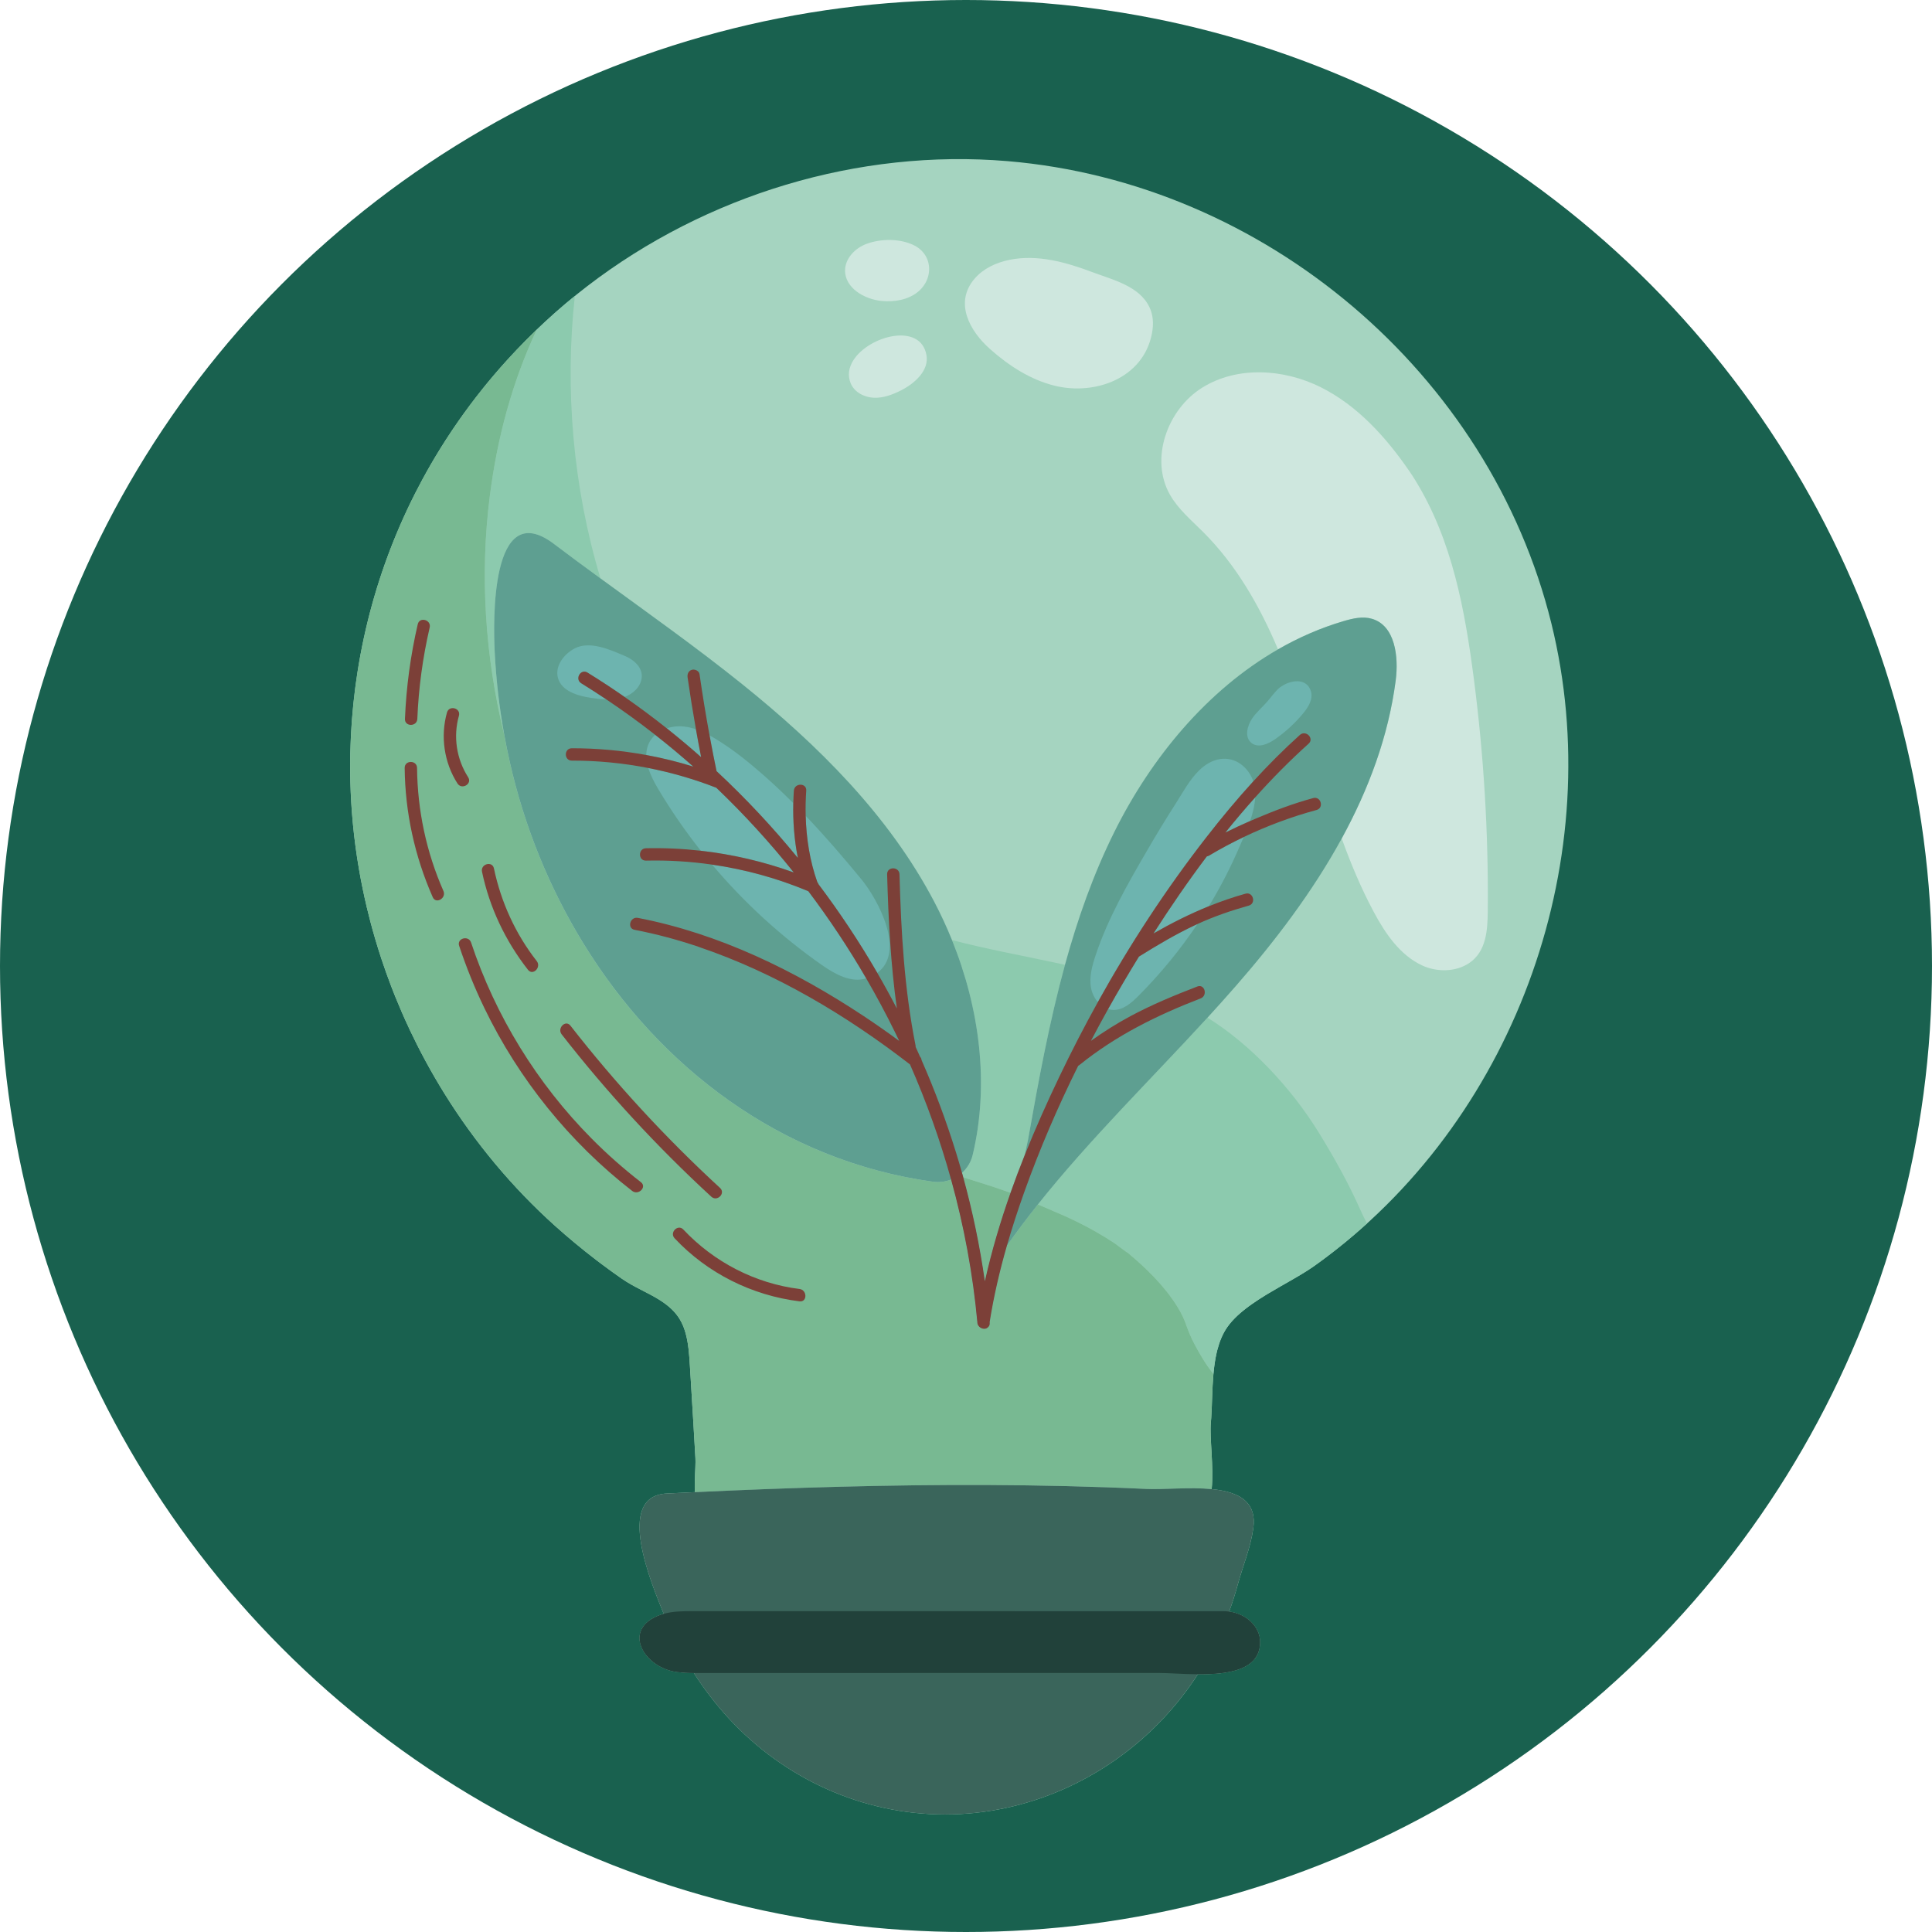 <?xml version="1.0" encoding="UTF-8"?>
<svg xmlns="http://www.w3.org/2000/svg" width="195" height="195" viewBox="0 0 195 195" fill="none">
  <circle cx="97.5" cy="97.5" r="97.5" transform="matrix(-1 0 0 1 195 0)" fill="#19614F"></circle>
  <g clip-path="url(#clip0_2511_119)">
    <path d="M41.089 51.455C41.35 50.9 41.619 50.346 41.899 49.797C42.126 49.35 42.358 48.904 42.597 48.461C42.756 48.166 42.918 47.871 43.083 47.577C43.217 47.338 43.353 47.099 43.491 46.861C43.629 46.623 43.768 46.384 43.91 46.148C44.249 45.58 44.599 45.015 44.959 44.455C45.379 43.801 45.813 43.153 46.261 42.511C47.029 41.412 47.838 40.329 48.689 39.267C48.781 39.152 48.873 39.038 48.966 38.924L49 38.882L49.045 38.827L49.067 38.8C49.124 38.73 49.182 38.659 49.24 38.589L49.309 38.506L49.321 38.491L49.38 38.421C49.425 38.367 49.469 38.313 49.515 38.259C49.568 38.196 49.621 38.133 49.674 38.07C49.713 38.024 49.752 37.978 49.791 37.931C49.849 37.863 49.907 37.795 49.965 37.727L50.062 37.614C50.129 37.536 50.197 37.456 50.264 37.379L50.312 37.324C50.388 37.237 50.463 37.151 50.539 37.064C50.597 36.998 50.655 36.933 50.714 36.868L50.764 36.811C50.837 36.731 50.908 36.65 50.98 36.57C51.04 36.503 51.1 36.437 51.16 36.37L51.189 36.338C53.659 33.617 56.367 31.113 59.283 28.875C71.266 19.68 86.619 14.996 101.691 16.263C127.62 18.443 150.359 37.639 156.588 62.941C162.348 86.342 153.202 112.262 134.004 126.783L133.995 126.79C133.907 126.856 133.819 126.923 133.731 126.988L133.69 127.019C133.596 127.089 133.502 127.159 133.408 127.228L133.351 127.27C133.253 127.342 133.154 127.414 133.055 127.485L132.983 127.537C132.88 127.612 132.776 127.686 132.672 127.761C132.592 127.818 132.511 127.874 132.428 127.931C132.262 128.044 132.089 128.158 131.909 128.271C131.864 128.299 131.819 128.328 131.774 128.356C131.592 128.47 131.405 128.583 131.214 128.698C131.118 128.755 131.021 128.812 130.924 128.87C130.826 128.927 130.728 128.985 130.627 129.044C130.577 129.073 130.527 129.102 130.477 129.131C129.675 129.594 128.824 130.068 127.996 130.566C127.893 130.628 127.79 130.691 127.687 130.754C127.226 131.037 126.774 131.329 126.346 131.632C126.251 131.699 126.157 131.767 126.064 131.835C125.971 131.903 125.88 131.972 125.79 132.041C125.565 132.214 125.347 132.39 125.141 132.571C125.059 132.643 124.978 132.716 124.899 132.789C124.506 133.157 124.158 133.54 123.876 133.943C123.405 134.615 123.087 135.403 122.866 136.252C122.84 136.352 122.816 136.453 122.793 136.554C122.654 137.164 122.562 137.8 122.497 138.445C122.489 138.523 122.482 138.601 122.475 138.679C122.338 140.204 122.344 141.761 122.253 143.101L122.25 143.142C122.24 143.283 122.229 143.421 122.217 143.556C122.071 145.163 122.526 147.981 122.297 150.299C123.736 150.439 125.017 150.786 125.788 151.568C126.379 152.168 126.67 153.024 126.501 154.24C126.229 156.207 125.442 158.052 124.924 159.956C124.675 160.871 124.387 161.774 124.06 162.66C125.823 162.899 127.18 164.191 127.18 165.735C127.18 168.57 123.969 169.008 120.903 168.987C119.87 170.584 118.69 172.092 117.37 173.492C111.69 179.519 103.708 183.138 95.385 183.138C87.063 183.138 79.165 179.537 73.548 173.433C72.244 172.015 71.069 170.482 70.032 168.859C69.473 168.856 68.896 168.827 68.335 168.756C64.976 168.332 62.67 164.411 66.663 162.988C66.77 162.95 66.879 162.916 66.989 162.885C65.796 159.93 61.991 151.008 67.295 150.742C68.241 150.695 69.188 150.649 70.134 150.604C70.109 150.041 70.126 149.453 70.149 148.908C70.158 148.691 70.168 148.481 70.176 148.281C70.179 148.214 70.181 148.149 70.184 148.085L70.187 147.99C70.192 147.853 70.195 147.723 70.197 147.601C70.197 147.542 70.197 147.485 70.197 147.431C70.197 147.34 70.194 147.254 70.19 147.176C70.124 146.023 70.058 144.87 69.989 143.717C69.898 142.18 69.804 140.644 69.71 139.106C69.687 138.722 69.663 138.338 69.639 137.953C69.606 137.391 69.572 136.825 69.509 136.263L69.495 136.143C69.476 135.983 69.454 135.824 69.43 135.665C69.418 135.586 69.405 135.506 69.391 135.426C69.377 135.347 69.362 135.268 69.346 135.189L69.322 135.071C69.305 134.993 69.287 134.914 69.269 134.836C69.212 134.602 69.146 134.371 69.068 134.141C69.037 134.05 69.004 133.96 68.969 133.873C68.864 133.612 68.742 133.372 68.605 133.148L68.536 133.038C68.348 132.746 68.134 132.486 67.901 132.248L67.813 132.16C67.425 131.783 66.987 131.463 66.52 131.173L66.412 131.107C66.34 131.063 66.266 131.02 66.192 130.977L66.081 130.913C66.007 130.871 65.932 130.829 65.857 130.788C65.782 130.747 65.706 130.706 65.63 130.665C65.326 130.503 65.017 130.345 64.706 130.184C64.048 129.844 63.387 129.493 62.775 129.068C62.481 128.863 62.187 128.656 61.896 128.447C61.75 128.343 61.605 128.238 61.461 128.132C61.171 127.921 60.883 127.706 60.596 127.491C60.453 127.383 60.31 127.275 60.168 127.166C58.744 126.076 57.363 124.931 56.028 123.733C51.685 119.834 47.938 115.324 44.872 110.395C44.729 110.166 44.588 109.936 44.449 109.705C43.75 108.55 43.089 107.372 42.466 106.175C42.341 105.936 42.218 105.695 42.097 105.454C41.854 104.972 41.616 104.487 41.386 103.999C41.213 103.633 41.044 103.266 40.878 102.896C40.767 102.65 40.658 102.403 40.551 102.156C40.335 101.66 40.126 101.163 39.924 100.663C39.873 100.537 39.823 100.412 39.773 100.287C39.674 100.036 39.575 99.785 39.479 99.533C39.142 98.65 38.823 97.76 38.525 96.864C38.44 96.607 38.357 96.35 38.275 96.093C38.234 95.964 38.194 95.836 38.154 95.707C38.074 95.448 37.995 95.19 37.919 94.932C37.726 94.286 37.544 93.635 37.373 92.982C37.251 92.516 37.134 92.05 37.023 91.582C36.949 91.269 36.877 90.957 36.808 90.644C36.739 90.331 36.672 90.017 36.606 89.703C36.541 89.389 36.479 89.073 36.419 88.759C36.359 88.444 36.302 88.128 36.247 87.812C36.175 87.397 36.107 86.982 36.044 86.566C35.599 83.65 35.362 80.699 35.345 77.738C35.291 68.781 37.179 59.792 41.091 51.454L41.089 51.455Z" fill="#A5D4C0"></path>
    <path d="M49.044 38.826L49.066 38.799L49.053 38.815L49.044 38.826Z" fill="#A5D4C0"></path>
    <path d="M49.321 38.49L49.379 38.42L49.351 38.455L49.321 38.49Z" fill="#A5D4C0"></path>
    <path d="M48.965 38.924L48.999 38.881L48.987 38.896L48.965 38.924Z" fill="#A5D4C0"></path>
    <path d="M43.909 46.148C43.768 46.385 43.628 46.622 43.49 46.861C43.628 46.622 43.767 46.384 43.909 46.148Z" fill="#A5D4C0"></path>
    <path d="M35.341 77.739C35.361 81.124 35.669 84.495 36.245 87.814C35.669 84.494 35.361 81.123 35.341 77.739Z" fill="#A5D4C0"></path>
    <path d="M36.417 88.762C36.477 89.077 36.539 89.392 36.605 89.706C36.539 89.391 36.477 89.076 36.417 88.762Z" fill="#A5D4C0"></path>
    <path d="M36.245 87.814C36.3 88.13 36.357 88.446 36.417 88.761C36.357 88.446 36.3 88.129 36.245 87.814Z" fill="#A5D4C0"></path>
    <path d="M133.055 127.486C133.153 127.415 133.253 127.343 133.351 127.271C133.253 127.343 133.154 127.415 133.055 127.486Z" fill="#A5D4C0"></path>
    <path d="M50.713 36.866C50.655 36.931 50.597 36.997 50.539 37.062C50.597 36.996 50.655 36.931 50.713 36.866Z" fill="#A5D4C0"></path>
    <path d="M138.481 62.459C137.553 62.184 136.556 62.413 135.628 62.686C133.294 63.373 131.079 64.342 128.993 65.541C127.144 61.169 124.786 57.047 121.45 53.71C120.253 52.513 118.922 51.403 118.085 49.932C116.03 46.315 117.818 41.318 121.35 39.121C124.881 36.925 129.57 37.223 133.293 39.077C137.016 40.932 139.899 44.136 142.256 47.564C142.466 47.87 142.668 48.181 142.862 48.498C146.586 54.554 147.857 61.585 148.759 68.528C149.765 76.271 150.235 84.083 150.164 91.891C150.146 93.822 150.045 96.023 148.281 97.207C146.897 98.134 144.987 98.113 143.552 97.449C141.296 96.405 139.813 94.209 138.642 92.017C137.372 89.641 136.337 87.161 135.422 84.63C138.147 79.643 140.13 74.33 140.869 68.693C141.185 66.282 140.812 63.149 138.48 62.461L138.481 62.459Z" fill="#CEE7DE"></path>
    <path d="M106.475 38.938C104.009 38.336 101.813 36.907 99.915 35.221C97.89 33.423 96.278 30.565 98.365 28.129C99.245 27.102 100.542 26.503 101.866 26.23C104.718 25.646 107.608 26.471 110.268 27.473C112.293 28.236 115.001 28.858 116.019 31.012C116.359 31.733 116.474 32.609 116.262 33.689C115.382 38.182 110.53 39.928 106.475 38.937V38.938Z" fill="#CEE7DE"></path>
    <path d="M92.602 29.494C91.61 30.274 90.27 30.49 89.013 30.378C87.242 30.219 85.264 29.055 85.294 27.275C85.314 26.061 86.316 25.039 87.454 24.616C88.912 24.076 90.835 24.059 92.248 24.756C92.906 25.082 93.348 25.579 93.583 26.146C94.041 27.257 93.698 28.632 92.602 29.494Z" fill="#CEE7DE"></path>
    <path d="M93.508 35.832C93.79 37.377 92.352 38.685 90.951 39.397C90.091 39.834 89.152 40.188 88.188 40.145C87.225 40.102 86.233 39.584 85.862 38.692C85.523 37.876 85.68 37.066 86.138 36.35C87.722 33.871 92.905 32.514 93.508 35.832Z" fill="#CEE7DE"></path>
    <path d="M54.167 33.279C54.055 33.387 53.946 33.499 53.834 33.607C55.174 32.302 56.566 31.05 58.02 29.872C56.986 39.24 57.828 49.147 60.606 58.379C59.035 57.233 57.471 56.08 55.921 54.906C49.424 49.986 49.793 63.003 49.928 65.759C50.065 68.557 50.386 71.347 50.883 74.105C48.95 66.234 48.424 57.983 49.442 50.046C50.195 44.167 51.69 38.591 54.167 33.279Z" fill="#8CCAAE"></path>
    <path d="M104.951 121.663C104.868 121.624 104.803 121.594 104.752 121.571L104.754 121.569C104.819 121.601 104.885 121.634 104.951 121.663Z" fill="#8CCAAE"></path>
    <path d="M49.053 38.815L49.065 38.8C49.123 38.73 49.181 38.659 49.239 38.589L49.308 38.506C49.223 38.609 49.138 38.712 49.053 38.815Z" fill="#8CCAAE"></path>
    <path d="M118.817 131.854C117.532 129.784 115.637 127.937 113.758 126.386C114.113 126.694 112.468 125.461 112.587 125.542C111.948 125.114 111.293 124.711 110.625 124.33C109.62 123.755 108.582 123.242 107.529 122.758C107.008 122.537 105.268 121.777 104.76 121.563C110.037 114.942 116.138 108.981 121.873 102.716H121.875C126.118 105.345 130.282 109.715 133.138 114.363C134.685 116.881 136.102 119.41 137.305 122.117C137.497 122.55 137.722 123.015 137.973 123.49C136.52 124.808 134.997 126.057 133.408 127.228L133.351 127.27C133.253 127.342 133.155 127.414 133.056 127.485L132.984 127.537C132.881 127.612 132.777 127.686 132.673 127.76C132.592 127.817 132.511 127.873 132.428 127.93C132.262 128.043 132.089 128.158 131.91 128.271C131.865 128.299 131.82 128.328 131.775 128.356C131.593 128.47 131.406 128.583 131.214 128.698C131.118 128.755 131.021 128.812 130.924 128.87C130.826 128.927 130.728 128.985 130.628 129.043C130.578 129.072 130.528 129.101 130.478 129.13C129.675 129.594 128.825 130.068 127.997 130.565C127.894 130.627 127.791 130.691 127.688 130.754C127.226 131.037 126.775 131.329 126.347 131.631C126.252 131.698 126.157 131.766 126.064 131.834C125.971 131.902 125.88 131.972 125.79 132.041C125.565 132.214 125.348 132.39 125.142 132.571C125.06 132.643 124.979 132.716 124.9 132.789C124.506 133.156 124.159 133.54 123.877 133.943C123.405 134.615 123.087 135.403 122.867 136.252C122.841 136.352 122.817 136.453 122.794 136.554C122.655 137.164 122.563 137.8 122.498 138.445C122.49 138.523 122.483 138.601 122.476 138.679C121.736 137.758 121.131 136.718 120.67 135.867C119.614 133.91 119.861 133.536 118.818 131.855L118.817 131.854Z" fill="#8CCAAE"></path>
    <path d="M103.431 116.577C102.927 117.839 102.445 119.11 101.993 120.392C101.265 120.136 100.54 119.88 99.804 119.645C98.945 119.37 98.085 119.101 97.225 118.832C97.183 118.68 97.141 118.527 97.098 118.375C97.616 117.911 98 117.295 98.172 116.577C99.881 109.446 98.871 101.775 96.086 94.885C99.474 95.766 102.928 96.404 106.484 97.162C106.82 97.233 107.155 97.306 107.49 97.381C105.906 103.149 104.816 109.087 103.772 114.98L103.431 116.577Z" fill="#8CCAAE"></path>
    <path d="M48.688 39.267C48.78 39.151 48.872 39.037 48.965 38.923L48.987 38.897C48.887 39.02 48.787 39.144 48.688 39.268V39.267Z" fill="#8CCAAE"></path>
    <path d="M41.897 49.797C42.124 49.349 42.356 48.904 42.596 48.461C42.755 48.166 42.917 47.87 43.081 47.577C43.215 47.338 43.351 47.099 43.489 46.86C43.627 46.622 43.767 46.384 43.909 46.148C44.248 45.579 44.597 45.015 44.958 44.455C45.378 43.801 45.811 43.153 46.26 42.511C47.027 41.411 47.837 40.328 48.688 39.267C48.786 39.142 48.887 39.019 48.987 38.896L48.999 38.881L49.044 38.826L49.053 38.815C49.137 38.712 49.222 38.608 49.307 38.506L49.319 38.491L49.348 38.456C50.854 36.642 52.464 34.913 54.166 33.28C51.688 38.593 50.194 44.169 49.44 50.047C48.422 57.984 48.949 66.237 50.881 74.106C51.051 75.051 51.242 75.993 51.455 76.931C52.917 83.399 55.432 89.604 58.855 95.183C66.565 107.749 78.881 117.148 94.152 119.273C94.792 119.362 95.424 119.279 95.992 119.055C97.295 123.761 98.19 128.579 98.638 133.442C98.638 133.571 98.675 133.685 98.735 133.781L98.825 133.894H98.826L98.837 133.906C99.082 134.143 99.491 134.196 99.71 133.966C99.834 133.867 99.91 133.71 99.89 133.495L99.885 133.437C100.297 130.834 100.897 128.263 101.625 125.729C102.625 124.31 103.67 122.926 104.75 121.571C104.8 121.594 104.866 121.624 104.949 121.662C104.883 121.632 104.818 121.6 104.752 121.569L104.757 121.563C105.265 121.778 107.006 122.537 107.526 122.758C108.579 123.242 109.616 123.755 110.622 124.33C111.29 124.711 111.945 125.114 112.584 125.541C112.465 125.461 114.11 126.695 113.755 126.386C115.634 127.937 117.529 129.785 118.814 131.854C119.857 133.535 119.61 133.91 120.666 135.865C121.127 136.718 121.732 137.758 122.472 138.678C122.335 140.203 122.341 141.76 122.25 143.1L122.247 143.141C122.236 143.281 122.225 143.419 122.213 143.554C122.067 145.162 122.523 147.98 122.294 150.298C120.051 150.078 117.424 150.362 115.74 150.283C110.362 150.029 104.979 149.906 99.595 149.884C89.769 149.844 79.946 150.144 70.132 150.605C70.108 150.041 70.125 149.454 70.147 148.909C70.156 148.691 70.166 148.481 70.174 148.282C70.177 148.215 70.179 148.15 70.182 148.086L70.185 147.991C70.19 147.854 70.193 147.724 70.195 147.602C70.197 147.444 70.195 147.301 70.188 147.175C70.123 146.022 70.056 144.869 69.988 143.717C69.897 142.179 69.803 140.643 69.709 139.106C69.686 138.722 69.662 138.337 69.638 137.953C69.605 137.391 69.571 136.824 69.508 136.263L69.494 136.143C69.475 135.983 69.453 135.823 69.428 135.664C69.416 135.585 69.403 135.505 69.389 135.426C69.376 135.347 69.361 135.268 69.344 135.189L69.32 135.071C69.303 134.993 69.285 134.914 69.267 134.836C69.21 134.601 69.144 134.37 69.066 134.141C69.035 134.05 69.002 133.96 68.967 133.873C68.862 133.612 68.74 133.372 68.604 133.147L68.535 133.037C68.347 132.746 68.132 132.486 67.899 132.248L67.811 132.16C67.424 131.782 66.986 131.463 66.518 131.173L66.41 131.107C66.338 131.063 66.264 131.02 66.191 130.977L66.08 130.913C66.006 130.871 65.931 130.829 65.856 130.788C65.781 130.746 65.705 130.705 65.629 130.664C65.324 130.502 65.015 130.344 64.705 130.184C64.046 129.844 63.386 129.493 62.773 129.067C62.479 128.863 62.186 128.656 61.895 128.447C61.749 128.343 61.603 128.238 61.459 128.131C61.169 127.92 60.882 127.706 60.595 127.491C60.452 127.383 60.309 127.275 60.166 127.166C58.742 126.076 57.361 124.931 56.026 123.733C51.684 119.834 47.937 115.324 44.87 110.395C44.727 110.166 44.586 109.935 44.447 109.704C43.749 108.549 43.087 107.371 42.465 106.174C42.34 105.935 42.216 105.695 42.095 105.454C41.852 104.972 41.615 104.487 41.385 103.999C41.212 103.632 41.042 103.265 40.876 102.896C40.765 102.65 40.656 102.403 40.549 102.155C40.334 101.66 40.125 101.163 39.923 100.662C39.872 100.537 39.822 100.412 39.772 100.287C39.672 100.036 39.573 99.784 39.477 99.532C39.14 98.65 38.822 97.76 38.524 96.863C38.438 96.607 38.355 96.35 38.273 96.093C38.232 95.963 38.192 95.835 38.152 95.706C38.072 95.448 37.993 95.19 37.917 94.932C37.725 94.285 37.543 93.635 37.372 92.981C37.25 92.516 37.133 92.049 37.021 91.581C36.947 91.269 36.875 90.957 36.806 90.643C36.737 90.33 36.67 90.017 36.605 89.703C36.54 89.388 36.478 89.073 36.418 88.759C36.358 88.444 36.301 88.127 36.246 87.812C35.669 84.492 35.362 81.121 35.342 77.737C35.285 68.183 37.437 58.593 41.898 49.795L41.897 49.797Z" fill="#78B992"></path>
    <path d="M101.993 120.391C100.959 123.321 100.076 126.3 99.405 129.32C98.902 125.783 98.174 122.278 97.225 118.832C98.085 119.1 98.946 119.37 99.805 119.645C100.54 119.88 101.266 120.136 101.993 120.391Z" fill="#78B992"></path>
    <path d="M66.663 162.988C66.77 162.95 66.879 162.916 66.989 162.885C65.796 159.931 61.991 151.008 67.295 150.743C68.241 150.696 69.188 150.65 70.133 150.605C79.947 150.143 89.771 149.844 99.596 149.884C104.981 149.906 110.364 150.029 115.742 150.283C117.425 150.362 120.052 150.079 122.295 150.298C123.734 150.438 125.015 150.785 125.786 151.567C126.377 152.167 126.668 153.023 126.499 154.239C126.227 156.205 125.44 158.051 124.922 159.954C124.673 160.87 124.385 161.773 124.058 162.658C125.821 162.897 127.178 164.189 127.178 165.734C127.178 168.569 123.967 169.006 120.901 168.985C119.868 170.582 118.688 172.091 117.368 173.491C111.688 179.517 103.706 183.137 95.383 183.137C87.061 183.137 79.162 179.535 73.546 173.432C72.242 172.013 71.067 170.48 70.03 168.858C69.471 168.855 68.894 168.826 68.333 168.755C64.974 168.331 62.668 164.41 66.661 162.986L66.663 162.988Z" fill="#3A655B"></path>
    <path d="M123.47 162.619C123.67 162.619 123.867 162.633 124.059 162.659C125.822 162.898 127.179 164.19 127.179 165.735C127.179 168.57 123.968 169.007 120.902 168.986C119.38 168.976 117.892 168.852 116.851 168.852C111.661 168.852 106.471 168.854 101.28 168.855C90.9 168.857 80.519 168.859 70.138 168.861H70.032C69.473 168.858 68.895 168.829 68.335 168.758C64.975 168.334 62.67 164.413 66.663 162.99C66.77 162.952 66.879 162.917 66.989 162.886C67.941 162.619 68.981 162.614 69.99 162.614C87.817 162.616 105.643 162.613 123.47 162.619Z" fill="#21413A"></path>
    <path d="M47.547 95.132C50.013 102.554 54.211 109.366 59.717 114.92C61.276 116.495 62.939 117.961 64.689 119.32C65.322 119.812 64.433 120.69 63.806 120.202C57.509 115.311 52.368 108.946 48.898 101.766C47.911 99.724 47.059 97.616 46.343 95.463C46.089 94.7 47.294 94.371 47.547 95.131V95.132Z" fill="#7C4038"></path>
    <path d="M53.291 97.885C51.013 94.977 49.41 91.602 48.65 87.983C48.486 87.2 49.689 86.865 49.854 87.651C50.567 91.048 52.031 94.266 54.174 97.002C54.663 97.628 53.786 98.518 53.291 97.885Z" fill="#7C4038"></path>
    <path d="M42.094 77.507C42.134 81.779 43.031 86.015 44.756 89.925C45.077 90.653 44.003 91.289 43.678 90.555C41.861 86.436 40.888 82.012 40.845 77.507C40.837 76.704 42.086 76.703 42.093 77.507H42.094Z" fill="#7C4038"></path>
    <path d="M42.121 72.561C42.088 73.362 40.84 73.366 40.873 72.561C41.004 69.343 41.437 66.141 42.164 63.004C42.345 62.221 43.549 62.553 43.368 63.336C42.666 66.369 42.248 69.452 42.122 72.562L42.121 72.561Z" fill="#7C4038"></path>
    <path d="M45.115 71.912C45.334 71.14 46.538 71.468 46.319 72.244C45.726 74.347 46.073 76.612 47.251 78.448C47.686 79.126 46.607 79.753 46.173 79.077C44.822 76.971 44.437 74.319 45.115 71.912Z" fill="#7C4038"></path>
    <path d="M57.575 103.521C62.151 109.385 67.203 114.865 72.675 119.901C73.268 120.447 72.383 121.327 71.793 120.784C66.319 115.748 61.268 110.268 56.693 104.404C56.204 103.778 57.081 102.889 57.575 103.521Z" fill="#7C4038"></path>
    <path d="M68.974 124.101C72.05 127.377 76.229 129.545 80.696 130.099C81.483 130.196 81.493 131.446 80.696 131.347C75.895 130.752 71.409 128.518 68.091 124.984C67.542 124.399 68.423 123.514 68.974 124.101Z" fill="#7C4038"></path>
    <path d="M55.92 54.907C57.47 56.081 59.035 57.234 60.606 58.38C65.408 61.884 70.263 65.32 74.895 69.042C82.571 75.21 89.732 82.309 94.302 91.031C94.958 92.281 95.554 93.569 96.087 94.885C98.872 101.774 99.882 109.445 98.172 116.577C98 117.295 97.615 117.912 97.098 118.375C97.141 118.527 97.183 118.679 97.225 118.832C98.174 122.278 98.902 125.783 99.405 129.32C100.076 126.3 100.959 123.321 101.993 120.392C102.445 119.111 102.927 117.839 103.431 116.577L103.772 114.98C104.816 109.087 105.906 103.149 107.49 97.381C108.759 92.759 110.346 88.247 112.481 83.952C116.199 76.478 121.837 69.654 128.993 65.54C131.079 64.341 133.293 63.372 135.627 62.685C136.556 62.412 137.553 62.183 138.48 62.458C140.812 63.146 141.185 66.28 140.869 68.691C140.131 74.326 138.147 79.64 135.423 84.627C132.503 89.973 128.73 94.944 124.723 99.533C123.787 100.605 122.835 101.665 121.874 102.715C116.137 108.98 110.037 114.94 104.76 121.562L104.755 121.568L104.753 121.57C103.673 122.926 102.629 124.309 101.628 125.728C100.899 128.262 100.301 130.833 99.888 133.436L99.894 133.494C99.913 133.71 99.836 133.867 99.713 133.965C99.494 134.195 99.085 134.142 98.841 133.905L98.83 133.894H98.829L98.739 133.78C98.677 133.684 98.641 133.57 98.641 133.441C98.193 128.578 97.299 123.76 95.996 119.055C95.426 119.278 94.794 119.361 94.155 119.272C78.884 117.147 66.569 107.748 58.859 95.182C55.435 89.603 52.92 83.399 51.458 76.93C51.246 75.992 51.055 75.05 50.885 74.105C50.388 71.347 50.068 68.558 49.93 65.759C49.795 63.003 49.425 49.986 55.922 54.906L55.92 54.907Z" fill="#5E9F91"></path>
    <path d="M123.678 84.03C124.652 82.818 125.656 81.632 126.692 80.477C126.646 81.278 126.444 82.081 126.172 82.867C125.331 83.234 124.498 83.619 123.678 84.03Z" fill="#6DB4AF"></path>
    <path d="M112.353 101.935C112.176 101.93 112.005 101.899 111.842 101.848C112.842 100.058 113.882 98.289 114.956 96.547C116.79 95.402 118.656 94.297 120.614 93.376C120.697 93.337 120.78 93.299 120.863 93.26C119.113 95.867 117.109 98.303 114.894 100.527C114.19 101.234 113.349 101.964 112.353 101.935Z" fill="#6DB4AF"></path>
    <path d="M122.298 90.989C122.204 91.148 122.108 91.305 122.011 91.463C120.084 92.243 118.235 93.174 116.421 94.213C118.116 91.569 119.903 88.96 121.804 86.437C121.879 86.425 121.956 86.398 122.034 86.351C123.16 85.678 124.331 85.051 125.534 84.477C125.369 84.86 125.202 85.235 125.045 85.601C124.247 87.454 123.326 89.254 122.297 90.99L122.298 90.989Z" fill="#6DB4AF"></path>
    <path d="M110.605 96.353C111.839 92.667 113.823 89.21 115.761 85.876C116.711 84.24 117.695 82.62 118.717 81.027C119.437 79.905 120.071 78.689 121.036 77.751C121.613 77.189 122.331 76.742 123.126 76.616C124.709 76.365 126.017 77.457 126.499 78.858C124.844 80.671 123.273 82.561 121.767 84.496C117.687 89.738 114.035 95.326 110.807 101.142C110.457 100.738 110.211 100.224 110.117 99.7C109.916 98.578 110.243 97.434 110.604 96.352L110.605 96.353Z" fill="#6DB4AF"></path>
    <path d="M128.672 74.624C127.98 75.103 127.021 75.517 126.345 75.012C125.54 74.412 125.915 73.205 126.383 72.514C126.8 71.901 127.373 71.416 127.864 70.86C128.232 70.445 128.554 69.989 128.944 69.594C129.098 69.438 129.293 69.292 129.509 69.167C130.48 68.607 131.91 68.471 132.312 69.763C132.555 70.545 132.064 71.356 131.542 71.987C130.713 72.992 129.744 73.882 128.673 74.624H128.672Z" fill="#6DB4AF"></path>
    <path d="M72.34 79.549C75.12 82.208 77.717 85.053 80.115 88.057C77.078 86.966 73.928 86.229 70.729 85.866C69.161 83.882 67.722 81.797 66.428 79.625C66.039 78.973 65.661 78.25 65.437 77.515C67.778 77.974 70.077 78.64 72.295 79.506L72.341 79.549H72.34Z" fill="#6DB4AF"></path>
    <path d="M80.53 86.594C77.996 83.489 75.254 80.558 72.322 77.832C72.073 76.632 71.837 75.428 71.615 74.222C72.025 74.445 72.424 74.692 72.813 74.943C73.883 75.631 74.896 76.405 75.874 77.218C77.33 78.428 78.724 79.716 80.067 81.06C80.024 82.895 80.165 84.778 80.529 86.594H80.53Z" fill="#6DB4AF"></path>
    <path d="M67.3 73.511C67.857 73.326 68.468 73.265 69.048 73.33C69.458 73.376 69.854 73.472 70.24 73.604C70.407 74.545 70.582 75.484 70.767 76.42C69.637 75.421 68.482 74.45 67.3 73.511Z" fill="#6DB4AF"></path>
    <path d="M65.229 76.204C65.234 75.776 65.322 75.356 65.523 74.956C65.675 74.652 65.884 74.391 66.132 74.17C67.447 75.2 68.73 76.268 69.98 77.375C68.423 76.891 66.835 76.499 65.229 76.203V76.204Z" fill="#6DB4AF"></path>
    <path d="M82.497 89.043C81.741 86.919 81.378 84.62 81.318 82.341C83.28 84.397 85.139 86.557 86.934 88.74C88.647 90.823 91.439 96.082 88.545 98.19C86.75 95.092 84.766 92.102 82.61 89.244C82.591 89.171 82.554 89.103 82.497 89.043Z" fill="#6DB4AF"></path>
    <path d="M87.426 98.748C85.893 99.232 84.272 98.322 82.946 97.396C78.835 94.52 75.105 91.103 71.873 87.267C75.205 87.747 78.475 88.646 81.588 89.955C83.708 92.765 85.658 95.703 87.427 98.748H87.426Z" fill="#6DB4AF"></path>
    <path d="M58.666 68.962C59.521 69.49 60.367 70.035 61.203 70.595C60.659 70.581 60.116 70.511 59.609 70.432C58.273 70.224 56.706 69.754 56.324 68.458C55.972 67.268 56.89 66.035 57.986 65.455C59.54 64.631 61.603 65.592 63.072 66.209C63.883 66.549 64.673 67.191 64.768 68.066C64.829 68.631 64.578 69.202 64.183 69.61C63.849 69.954 63.462 70.189 63.042 70.342C61.817 69.489 60.568 68.669 59.296 67.883C58.611 67.46 57.984 68.539 58.666 68.961V68.962Z" fill="#6DB4AF"></path>
    <path d="M70.555 95.578C68.427 94.857 66.256 94.271 64.049 93.848C63.261 93.697 63.595 92.493 64.381 92.644C72.565 94.216 80.255 97.973 87.164 102.548C88.384 103.355 89.582 104.195 90.76 105.063C90.618 104.763 90.473 104.465 90.328 104.168C89.424 102.327 88.456 100.52 87.427 98.748C85.659 95.703 83.708 92.765 81.589 89.955C78.475 88.645 75.206 87.747 71.873 87.267C69.666 86.948 67.433 86.813 65.198 86.864C64.394 86.882 64.394 85.633 65.198 85.615C67.05 85.573 68.898 85.659 70.729 85.867C73.929 86.229 77.078 86.966 80.116 88.058C77.717 85.054 75.12 82.209 72.341 79.55L72.294 79.507C70.077 78.642 67.777 77.976 65.436 77.516C62.892 77.018 60.301 76.766 57.714 76.771C56.911 76.773 56.91 75.525 57.714 75.523C60.225 75.518 62.748 75.747 65.228 76.204C66.834 76.5 68.422 76.892 69.979 77.376C68.729 76.269 67.446 75.199 66.132 74.171C64.534 72.919 62.89 71.727 61.203 70.596C60.367 70.036 59.522 69.491 58.666 68.963C57.983 68.541 58.61 67.461 59.296 67.885C60.568 68.67 61.817 69.491 63.042 70.344C64.496 71.354 65.916 72.412 67.301 73.512C68.482 74.451 69.638 75.421 70.767 76.421C70.583 75.485 70.408 74.546 70.241 73.605C69.932 71.865 69.651 70.121 69.4 68.371C69.352 68.035 69.483 67.705 69.837 67.603C70.129 67.519 70.556 67.707 70.604 68.04C70.901 70.108 71.239 72.169 71.616 74.224C71.838 75.43 72.073 76.632 72.323 77.834C75.254 80.56 77.996 83.491 80.531 86.596C80.166 84.78 80.025 82.897 80.069 81.062C80.079 80.639 80.098 80.218 80.127 79.802C80.182 79.005 81.431 78.999 81.375 79.802C81.317 80.639 81.296 81.489 81.319 82.342C81.379 84.621 81.742 86.921 82.497 89.044C82.555 89.104 82.591 89.172 82.611 89.245C84.767 92.103 86.751 95.093 88.546 98.191C89.233 99.375 89.891 100.575 90.522 101.789C89.896 97.304 89.664 92.781 89.539 88.245C89.517 87.441 90.765 87.442 90.787 88.245C90.947 94.03 91.269 99.796 92.402 105.484C92.415 105.547 92.418 105.606 92.415 105.663C92.568 105.996 92.719 106.332 92.868 106.667C92.965 106.767 93.008 106.879 93.011 106.989C94.344 110.025 95.507 113.137 96.486 116.304C96.7 116.993 96.903 117.683 97.098 118.377C97.141 118.529 97.183 118.681 97.225 118.834C98.174 122.28 98.901 125.785 99.404 129.322C100.075 126.302 100.959 123.323 101.993 120.393C102.445 119.112 102.926 117.84 103.431 116.579C104.508 113.887 105.691 111.243 106.931 108.653C108.147 106.115 109.438 103.609 110.806 101.145C114.034 95.328 117.687 89.741 121.767 84.499C123.272 82.564 124.843 80.674 126.499 78.861C127.992 77.228 129.553 75.658 131.198 74.179C131.794 73.642 132.679 74.523 132.081 75.061C130.187 76.765 128.395 78.579 126.691 80.48C125.654 81.635 124.651 82.821 123.676 84.033C124.496 83.621 125.33 83.237 126.17 82.87C126.394 82.772 126.619 82.676 126.844 82.581C128.701 81.794 130.597 81.075 132.547 80.551C133.324 80.341 133.655 81.545 132.88 81.754C130.387 82.426 127.901 83.351 125.535 84.481C124.333 85.055 123.161 85.682 122.035 86.355C121.957 86.402 121.879 86.429 121.805 86.441C119.903 88.964 118.117 91.573 116.422 94.217C118.235 93.178 120.085 92.247 122.012 91.467C123.211 90.983 124.44 90.556 125.709 90.201C126.484 89.984 126.815 91.188 126.041 91.405C124.271 91.9 122.534 92.497 120.863 93.263C120.78 93.302 120.697 93.341 120.614 93.379C118.655 94.3 116.79 95.406 114.956 96.551C113.882 98.294 112.842 100.062 111.842 101.852C111.251 102.912 110.672 103.98 110.109 105.056C111.399 104.133 112.741 103.286 114.144 102.537C116.302 101.384 118.567 100.448 120.848 99.569C121.599 99.28 121.923 100.487 121.18 100.773C116.785 102.466 112.641 104.512 108.96 107.485C108.916 107.52 108.871 107.55 108.825 107.572C106.761 111.727 104.925 115.993 103.369 120.353C102.736 122.127 102.149 123.921 101.627 125.734C100.899 128.268 100.3 130.839 99.888 133.442L99.893 133.5C99.913 133.716 99.836 133.873 99.713 133.971C99.494 134.201 99.084 134.148 98.84 133.911L98.829 133.9H98.828L98.738 133.786C98.677 133.69 98.641 133.576 98.641 133.447C98.193 128.584 97.298 123.766 95.995 119.06C94.896 115.092 93.506 111.203 91.847 107.435C85.423 102.467 78.271 98.2 70.556 95.584L70.555 95.578Z" fill="#7C4038"></path>
  </g>
  <defs>
    <clipPath id="clip0_2511_119">
      <rect width="122.953" height="167.081" fill="white" transform="matrix(-1 0 0 1 158.294 16.059)"></rect>
    </clipPath>
  </defs>
</svg>
